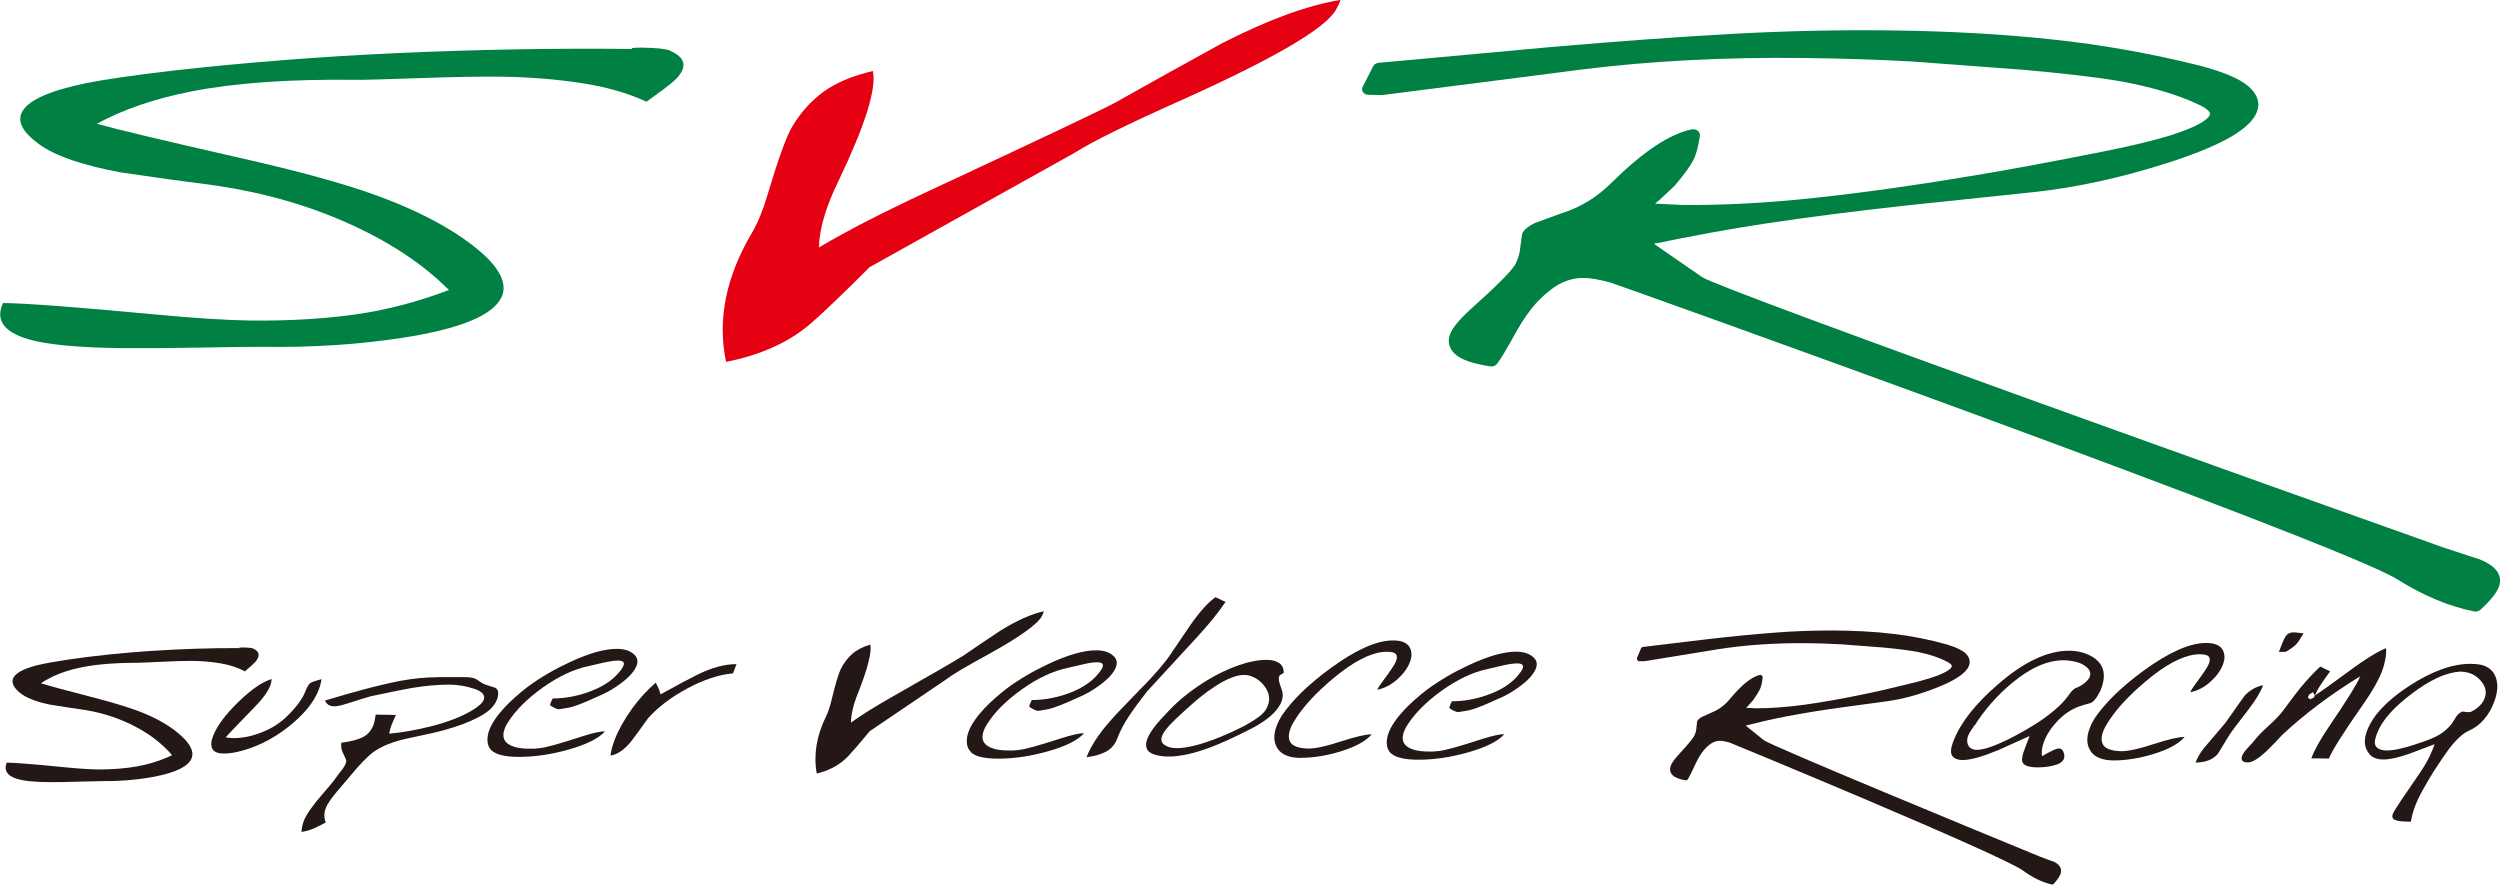 <?xml version="1.0" encoding="UTF-8"?>
<svg id="a" data-name="レイヤー 1" xmlns="http://www.w3.org/2000/svg" width="238.35" height="84.35" viewBox="0 0 238.35 84.35">
  <defs>
    <style>
      .b {
        fill: #008042;
      }

      .b, .c, .d {
        stroke-width: 0px;
      }

      .c {
        fill: #231815;
      }

      .d {
        fill: #e50012;
      }
    </style>
  </defs>
  <g>
    <path class="c" d="M22.66,71.68c-.48.11-.92.16-1.31.16-.58,0-.94-.15-1.1-.44-.16-.29-.14-.7.06-1.22.37-.97,1.18-2.05,2.42-3.26,1.24-1.2,2.3-1.93,3.18-2.18-.02.22-.08.43-.15.64-.21.54-.64,1.15-1.31,1.85-1.9,1.95-2.87,2.98-2.93,3.07.26.05.52.07.78.07.84,0,1.72-.18,2.66-.55.94-.37,1.73-.87,2.37-1.5.92-.88,1.52-1.7,1.81-2.46.16-.41.32-.67.5-.78.08-.05.41-.16,1.01-.33-.03.27-.11.6-.25.98-.47,1.24-1.46,2.44-2.96,3.61-1.5,1.17-3.1,1.95-4.78,2.34Z"/>
    <path class="c" d="M41.69,64.56h2.8c.48.01.84.11,1.08.3.25.19.49.33.74.42.25.09.54.18.88.28.27.13.36.4.28.83-.01.08-.04.18-.09.31-.13.33-.34.64-.63.91-.3.28-.69.54-1.18.79-.87.46-1.97.87-3.3,1.23-.69.19-1.78.43-3.27.74-1.49.31-2.63.76-3.44,1.36-.55.41-1.33,1.22-2.33,2.44-.11.14-.44.52-.97,1.14-.64.74-1.04,1.32-1.2,1.73-.18.47-.18.93,0,1.38-.43.22-.72.37-.89.45-.44.22-.92.37-1.43.45.02-.37.1-.71.22-1.05.24-.62.88-1.53,1.93-2.73.63-.71,1.06-1.25,1.3-1.62.19-.24.34-.44.47-.6.13-.17.22-.34.29-.51.04-.09.06-.19.06-.27,0-.09-.09-.32-.28-.68-.19-.36-.25-.71-.18-1.05.94-.12,1.63-.31,2.08-.55.45-.24.77-.62.97-1.13.09-.24.16-.57.22-1l1.93.03c-.2.42-.34.75-.43.99-.09.22-.16.49-.22.8,1.3-.12,2.63-.36,3.98-.7,1.64-.42,2.95-.93,3.93-1.52.62-.38.99-.71,1.11-1.01.17-.44-.13-.79-.9-1.05-.77-.26-1.55-.39-2.37-.4-1.09,0-2.33.11-3.71.34-.36.06-1.61.32-3.75.76-.15.03-.93.27-2.34.72-.52.17-.91.25-1.17.25-.44,0-.74-.18-.9-.55,1.68-.5,2.85-.84,3.52-1.01,1.51-.41,2.73-.69,3.67-.87,1.28-.23,2.46-.35,3.53-.34Z"/>
    <path class="c" d="M46.86,71.55c-.23-.24-.36-.53-.38-.87-.03-.34.03-.7.17-1.08.25-.66.75-1.4,1.5-2.2.6-.63,1.31-1.26,2.12-1.89,1.19-.88,2.53-1.67,4.01-2.36,1.84-.86,3.35-1.29,4.52-1.29.74,0,1.29.19,1.67.55.31.28.38.64.22,1.06-.21.54-.72,1.11-1.55,1.72-.72.53-1.45.94-2.17,1.22-.65.3-1.13.51-1.44.63-.57.23-1.02.38-1.37.44-.34.06-.63.11-.86.14-.12,0-.27-.04-.44-.13-.17-.09-.29-.16-.35-.2-.06-.05-.08-.1-.05-.17.07-.18.14-.35.23-.53,1.1,0,2.2-.19,3.33-.58,1.29-.45,2.27-1.06,2.94-1.84.25-.28.4-.51.48-.7.13-.33-.05-.49-.53-.49-.32,0-.75.06-1.3.18-.55.13-1.05.24-1.51.35-1.41.3-2.86.98-4.35,2.04-1.49,1.07-2.6,2.17-3.31,3.3-.14.22-.25.43-.32.62-.24.63-.14,1.11.29,1.43.44.32,1.12.48,2.06.48.14,0,.29,0,.45,0,.25-.03.43-.05.53-.05.56-.05,1.9-.42,4.04-1.12,1-.32,1.73-.49,2.19-.48-.6.67-1.74,1.24-3.42,1.72-1.68.48-3.27.71-4.76.71-1.33,0-2.21-.21-2.63-.62Z"/>
    <path class="c" d="M70.22,63.32l-.34.88c-1.36.12-2.81.61-4.36,1.44-1.55.84-2.79,1.78-3.73,2.83-.69.97-1.21,1.68-1.56,2.14-.66.84-1.34,1.32-2.03,1.43.06-.46.19-.95.39-1.48.36-.95.91-1.93,1.62-2.93.72-1,1.49-1.85,2.32-2.55.03.08.1.25.23.5.12.25.19.46.21.62,1.58-.87,2.75-1.49,3.51-1.87,1.37-.68,2.62-1.02,3.75-1.01Z"/>
    <path class="c" d="M92.56,71.69c-.23-.24-.36-.53-.38-.87-.03-.34.03-.7.17-1.08.25-.66.75-1.4,1.5-2.2.6-.63,1.31-1.26,2.12-1.89,1.19-.88,2.53-1.67,4.01-2.36,1.84-.86,3.35-1.29,4.52-1.29.74,0,1.29.18,1.67.55.31.29.38.64.22,1.06-.2.54-.72,1.11-1.55,1.72-.72.53-1.44.94-2.17,1.22-.65.3-1.13.51-1.44.63-.57.23-1.02.38-1.37.45-.34.06-.63.11-.86.14-.12,0-.27-.04-.44-.13-.18-.09-.29-.16-.36-.2-.06-.05-.08-.1-.06-.17.07-.18.14-.35.23-.53,1.09,0,2.2-.19,3.32-.57,1.29-.45,2.27-1.06,2.94-1.84.24-.28.4-.51.48-.7.13-.33-.05-.49-.53-.49-.32,0-.75.06-1.29.19-.55.13-1.05.24-1.51.35-1.41.3-2.86.98-4.35,2.04-1.49,1.06-2.6,2.17-3.31,3.3-.14.22-.25.43-.32.62-.24.63-.14,1.11.29,1.43.44.32,1.12.48,2.06.48.14,0,.29,0,.45,0,.25-.03.43-.05.53-.05.56-.05,1.9-.42,4.04-1.11,1-.32,1.73-.49,2.19-.49-.6.67-1.73,1.25-3.42,1.72-1.68.48-3.27.71-4.76.71-1.33,0-2.21-.21-2.62-.62Z"/>
    <path class="c" d="M116.84,57.39c-.65.97-1.52,2.05-2.61,3.24-3.13,3.39-4.75,5.16-4.86,5.28-.7.89-1.28,1.68-1.75,2.39-.47.71-.84,1.41-1.1,2.11-.21.56-.56.97-1.05,1.24-.49.27-1.12.45-1.88.54.38-1,1.09-2.1,2.13-3.31.53-.62,1.53-1.67,3-3.17,1.32-1.33,2.28-2.44,2.88-3.33.6-.89,1.24-1.83,1.92-2.83.87-1.24,1.66-2.11,2.37-2.62.08.05.16.09.25.12.38.19.62.3.71.33Z"/>
    <path class="c" d="M113.25,67.48c-.85.77-1.41,1.3-1.69,1.6-.41.46-.67.81-.76,1.06-.15.38-.07.67.22.88.29.2.67.31,1.15.31,1.01,0,2.39-.35,4.13-1.05,1.55-.63,2.76-1.25,3.64-1.88.24-.17.44-.35.59-.53.15-.18.26-.37.34-.58.24-.61.15-1.21-.26-1.8-.41-.58-.97-.96-1.66-1.12-.07-.01-.19-.02-.35-.02-.73,0-1.69.38-2.85,1.15-.82.54-1.65,1.2-2.49,1.98ZM122.39,64.16l-.38.21-.09.24c-.02.21.06.56.25,1.05.16.41.17.8.03,1.16l-.1.26c-.23.46-.6.89-1.09,1.29-.49.4-1.09.79-1.81,1.15-1.58.8-2.85,1.38-3.82,1.74-1.55.58-2.88.87-3.96.87-.48,0-.91-.06-1.32-.18-.4-.12-.66-.31-.76-.57-.11-.26-.09-.57.04-.93.15-.4.45-.87.9-1.42.23-.28.62-.72,1.18-1.29.87-.93,1.94-1.8,3.2-2.61,1.27-.82,2.54-1.43,3.83-1.83.38-.13.78-.22,1.17-.29.39-.07.75-.1,1.07-.1.52,0,.93.1,1.22.3.3.2.45.52.44.97Z"/>
    <path class="c" d="M124.05,72.26c-1.11,0-1.86-.3-2.24-.89-.39-.59-.42-1.31-.09-2.17.13-.35.3-.68.49-.98,1-1.48,2.55-2.98,4.64-4.51,2.42-1.77,4.42-2.66,5.98-2.65.77,0,1.29.21,1.54.61.25.41.27.89.05,1.46-.22.57-.62,1.12-1.2,1.64-.59.52-1.22.85-1.91.99.07-.17.26-.47.57-.88.71-.95,1.11-1.56,1.21-1.83.12-.3.12-.53,0-.68-.11-.15-.39-.23-.84-.23-.18,0-.32,0-.42.02-1.29.14-2.86.97-4.7,2.5-1.57,1.31-2.74,2.56-3.52,3.74-.14.21-.25.39-.35.57-.1.17-.17.34-.23.5-.18.47-.2.88-.05,1.21.15.33.54.55,1.17.64.26.03.46.05.6.05.67,0,1.7-.22,3.09-.68,1.39-.45,2.37-.68,2.94-.68-.55.65-1.56,1.2-3.03,1.65-1.34.4-2.57.59-3.7.59Z"/>
    <path class="c" d="M132.6,71.82c-.23-.24-.36-.53-.38-.87-.03-.34.03-.7.17-1.08.25-.66.75-1.4,1.5-2.2.6-.63,1.31-1.26,2.12-1.89,1.19-.88,2.53-1.67,4.01-2.36,1.84-.86,3.35-1.29,4.52-1.29.73,0,1.29.19,1.67.55.31.28.38.64.22,1.06-.21.53-.72,1.11-1.55,1.72-.72.53-1.44.94-2.17,1.22-.65.3-1.13.51-1.44.63-.57.23-1.02.38-1.37.44-.34.06-.63.11-.86.14-.12,0-.27-.05-.44-.13-.18-.09-.29-.16-.35-.2-.06-.05-.08-.1-.06-.17.07-.18.14-.35.23-.53,1.1,0,2.2-.19,3.33-.58,1.29-.45,2.27-1.06,2.94-1.84.24-.28.4-.51.48-.7.12-.33-.05-.49-.53-.49-.32,0-.75.06-1.29.18-.55.13-1.05.24-1.51.35-1.41.3-2.86.98-4.35,2.04-1.49,1.07-2.59,2.17-3.31,3.3-.14.22-.25.43-.32.62-.24.63-.14,1.11.29,1.43.43.32,1.12.48,2.06.48.14,0,.29,0,.45,0,.25-.03.43-.05.53-.05.55-.05,1.9-.42,4.04-1.12,1-.32,1.73-.49,2.19-.48-.6.67-1.73,1.24-3.42,1.72-1.68.48-3.27.71-4.76.71-1.33,0-2.21-.21-2.63-.62Z"/>
    <path class="c" d="M188.27,69.12c-.09.14-.21.31-.34.5-.13.19-.23.37-.3.55-.09.24-.1.49-.04.74.11.38.41.57.88.58.62,0,1.56-.31,2.83-.92.78-.38,1.64-.85,2.57-1.42.7-.43,1.35-.89,1.95-1.4.6-.5,1.05-.97,1.35-1.4.3-.43.54-.68.73-.75.19-.07.38-.16.57-.28.19-.12.36-.25.49-.39.13-.14.23-.28.27-.4.12-.32.04-.61-.23-.87-.28-.26-.63-.45-1.05-.55-.43-.1-.83-.16-1.2-.16-1.55,0-3.19.72-4.94,2.18-1.4,1.17-2.58,2.51-3.53,4.01ZM186.24,70.66c.66-1.73,2.07-3.54,4.25-5.42,2.47-2.14,4.72-3.2,6.77-3.2.81,0,1.55.19,2.2.56,1.1.66,1.39,1.67.87,3.04-.04.1-.07.19-.11.29-.09.13-.15.22-.17.29-.25.45-.5.72-.73.81-.42.1-.79.21-1.12.33-.75.28-1.43.74-2.03,1.37-.6.63-1.03,1.28-1.29,1.97-.2.53-.27.99-.19,1.39.4-.23.69-.38.87-.47.32-.17.57-.26.73-.26.24,0,.4.15.48.44.06.21.06.39,0,.54-.11.29-.42.5-.93.63-.51.13-1.03.19-1.57.19-.83,0-1.32-.17-1.45-.5-.09-.23-.03-.64.2-1.22l.25-.66c.06-.15.13-.35.23-.61-1,.46-1.98.9-2.97,1.34-1.52.63-2.65.95-3.39.95-.5,0-.84-.14-1.02-.41-.18-.27-.14-.73.11-1.38Z"/>
    <path class="c" d="M201.56,72.5c-1.11,0-1.86-.3-2.24-.89-.39-.59-.42-1.31-.09-2.17.13-.35.3-.67.49-.98,1-1.47,2.55-2.98,4.64-4.51,2.42-1.77,4.42-2.65,5.98-2.65.78,0,1.29.21,1.54.61.25.41.27.89.05,1.46-.22.57-.62,1.12-1.2,1.64-.58.52-1.22.85-1.91.99.06-.17.25-.47.56-.88.71-.95,1.11-1.56,1.21-1.83.12-.3.12-.53,0-.68-.11-.15-.39-.23-.84-.23-.18,0-.32,0-.42.02-1.29.14-2.86.97-4.7,2.51-1.56,1.31-2.74,2.56-3.52,3.74-.14.21-.25.4-.35.57-.1.17-.17.34-.24.5-.18.48-.2.88-.05,1.21.15.33.54.55,1.17.64.26.03.46.05.6.05.67,0,1.7-.22,3.09-.68,1.39-.45,2.38-.68,2.95-.68-.55.65-1.56,1.21-3.04,1.65-1.34.4-2.57.59-3.7.59Z"/>
    <path class="c" d="M217.62,61.27c.15-.39.3-.65.45-.78.15-.13.35-.2.61-.2.12,0,.27.01.46.04.19.02.35.04.48.06-.15.24-.29.46-.42.68-.14.22-.34.44-.63.66-.39.28-.62.42-.7.42-.32,0-.52,0-.6,0l.34-.88ZM212.17,68.92c1.18-1.68,1.8-2.56,1.87-2.64.53-.52,1.11-.84,1.73-.95-.25.67-.74,1.46-1.45,2.38-1.02,1.31-1.6,2.09-1.75,2.33-.38.62-.75,1.23-1.12,1.83-.47.55-1.18.83-2.13.83.18-.47.46-.95.84-1.42.65-.77,1.32-1.56,2-2.35Z"/>
    <path class="c" d="M220.15,66.22l-.12.3.22.15.37-.18.08-.2-.19-.3-.36.23ZM222.03,72.32l-1.67-.02c.31-.82.86-1.8,1.63-2.94,1.78-2.62,2.79-4.25,3.03-4.88-2.78,1.7-5.25,3.55-7.42,5.57-.61.66-1.11,1.18-1.51,1.56-.77.72-1.36,1.08-1.77,1.08-.28,0-.45-.06-.54-.18-.08-.12-.09-.27-.01-.46.07-.17.19-.37.39-.59.19-.22.42-.47.69-.76.29-.4.76-.88,1.4-1.47.65-.58,1.11-1.07,1.39-1.44.85-1.15,1.41-1.89,1.67-2.2.62-.76,1.26-1.43,1.9-2.04.31.16.63.31.95.45-.42.57-.7.97-.84,1.19-.27.39-.47.76-.6,1.1.52-.32,1.63-1.12,3.35-2.39,1.38-1.02,2.52-1.73,3.42-2.11.04.67-.09,1.41-.39,2.21-.33.86-.91,1.88-1.74,3.07-1.93,2.76-3.04,4.51-3.32,5.25Z"/>
    <path class="c" d="M226.56,70.11c-.19.51-.19.88,0,1.1.19.22.52.34.97.34.36,0,.75-.05,1.17-.14.43-.09.91-.23,1.45-.4,1.15-.37,1.96-.68,2.41-.96.45-.27.85-.62,1.19-1.05.19-.29.34-.52.44-.69.11-.18.28-.33.53-.46.05-.02.18,0,.41.03.23.03.38.02.46-.02.66-.33,1.09-.76,1.29-1.27.23-.6.1-1.18-.4-1.73-.49-.55-1.15-.83-1.96-.83-1.33.09-2.86.8-4.6,2.12-1.74,1.32-2.82,2.55-3.26,3.7l-.1.26ZM225.88,71.87c-.24-.3-.38-.64-.41-1-.03-.37.04-.77.21-1.22.56-1.46,1.91-2.89,4.05-4.28,2.15-1.39,4.09-2.09,5.84-2.08.3,0,.59.03.87.07.81.16,1.33.61,1.55,1.34.19.65.12,1.41-.22,2.28-.22.59-.53,1.12-.94,1.6-.4.48-.89.84-1.45,1.09-.56.24-1.19.82-1.9,1.74-.36.48-.86,1.22-1.51,2.23-.32.52-.64,1.07-.96,1.64-.32.57-.56,1.08-.74,1.54-.19.49-.33,1-.42,1.52-.78,0-1.28-.06-1.52-.17-.23-.11-.3-.3-.2-.57.05-.13.16-.33.35-.61.18-.27.33-.5.44-.68.54-.79,1.1-1.62,1.71-2.5.6-.88,1.02-1.64,1.27-2.29.1-.26.17-.44.22-.57-.81.3-1.61.61-2.41.91-1.04.37-1.86.55-2.48.55-.62,0-1.07-.19-1.37-.55Z"/>
    <path class="c" d="M24.18,61.85c.42.21.56.49.43.84-.06.15-.16.31-.31.46-.14.15-.46.44-.95.86-.66-.36-1.44-.62-2.34-.77-.9-.15-1.85-.23-2.84-.23-.7,0-1.66.03-2.88.09-1.22.06-1.95.09-2.2.09-2.36,0-4.31.18-5.85.55-1.29.31-2.4.78-3.34,1.4.69.22,2.36.68,5.01,1.36,2.13.55,3.77,1.06,4.9,1.54,1.67.7,2.96,1.54,3.86,2.5.59.66.8,1.24.6,1.74-.3.78-1.47,1.36-3.51,1.76-1.51.29-3.14.44-4.91.43-.35,0-1.1.02-2.26.05-1.16.04-2.09.05-2.78.05-1.52,0-2.61-.12-3.27-.34-.88-.3-1.18-.8-.91-1.52.79,0,2.6.15,5.43.43,1.41.14,2.53.21,3.35.22,1.31,0,2.53-.09,3.65-.29,1.12-.2,2.24-.55,3.35-1.07-.91-1.06-2.08-1.98-3.52-2.73-1.44-.76-3.01-1.28-4.71-1.57-1.16-.16-2.29-.34-3.41-.52-1.36-.28-2.33-.67-2.9-1.15-.57-.48-.78-.93-.63-1.33.19-.5.94-.92,2.23-1.26.72-.18,1.73-.36,3.05-.56,2.56-.37,5.23-.65,8.01-.83,2.78-.18,5.54-.27,8.28-.26-.02-.02,0-.04.06-.05.05,0,.14-.01.27-.01.52,0,.87.04,1.04.12Z"/>
    <path class="c" d="M91.65,62.64c1.21-.83,2.44-1.66,3.69-2.49,1.61-1,3-1.62,4.18-1.87-.02.1-.07.24-.17.43-.39.79-2.19,2.07-5.42,3.84-1.91,1.04-3.16,1.79-3.76,2.25-2.42,1.64-4.83,3.27-7.25,4.91-.91,1.1-1.59,1.89-2.04,2.37-.77.81-1.77,1.37-3.01,1.67-.32-1.77-.03-3.58.88-5.44.2-.41.38-.93.53-1.57.37-1.53.66-2.5.86-2.91.29-.6.66-1.09,1.1-1.48.44-.39,1.02-.68,1.74-.9.14.74-.25,2.28-1.17,4.61-.45,1.11-.67,2.05-.68,2.83.96-.69,2.24-1.49,3.83-2.4,4-2.27,6.23-3.56,6.69-3.87Z"/>
    <path class="c" d="M195.71,82.13s-1.22-.46-1.22-.46c-5.05-2.07-25.61-10.55-26.33-11.1,0,0-1.11-.9-1.72-1.39,1.32-.34,2.66-.65,3.98-.9,1.48-.28,3.11-.55,4.85-.79l4.63-.63c1.46-.2,3.01-.62,4.6-1.24,1.87-.72,2.92-1.42,3.21-2.12.05-.12.08-.25.08-.4,0-.24-.09-.51-.37-.79-.32-.31-.9-.59-1.75-.85-1.69-.48-3.44-.83-5.19-1.03-1.75-.21-3.69-.31-5.74-.32-1.84,0-3.72.06-5.59.21-1.88.14-4.04.35-6.44.63l-6.07.73c-.09.01-.16.06-.19.15l-.37.88c-.03.07-.02.16.02.22.04.07.12.11.2.11h.49s7.06-1.15,7.06-1.15c2.42-.38,5.05-.57,7.82-.57,1.39,0,2.71.04,3.9.11l3.92.3c1.41.13,2.53.28,3.32.42,1.13.23,2.08.54,2.82.94.2.1.52.3.45.47-.06.15-.33.46-1.42.87-.58.21-1.3.43-2.14.64-2.04.51-3.68.89-4.89,1.13-1.97.41-3.82.74-5.52.98-1.7.23-3.27.35-4.69.35,0,0-.51-.03-.95-.05.07-.07.17-.16.17-.16l.53-.6c.34-.49.55-.84.65-1.08.1-.24.18-.58.23-1.04,0,0,0-.02,0-.02,0-.07-.03-.13-.08-.18-.06-.05-.14-.07-.21-.05-.79.2-1.72.95-2.84,2.3-.5.6-1.08,1.03-1.73,1.28l-.96.43c-.22.13-.36.27-.43.43l-.06.56c-.01.24-.07.49-.17.72-.08.19-.4.66-1.48,1.82-.42.45-.67.8-.78,1.06-.19.45-.03.76.14.94.22.23.62.4,1.24.5.1.02.19-.03.24-.11.14-.23.36-.67.64-1.28.27-.59.54-1.07.82-1.41.28-.34.55-.59.81-.74.25-.15.51-.22.77-.22.26,0,.58.06.96.18.19.06,25.84,10.66,27.94,12.19.92.67,1.84,1.12,2.72,1.32.08.02.17,0,.23-.07.3-.34.5-.63.61-.88.04-.09.07-.22.07-.35,0-.29-.16-.64-.78-.91Z"/>
  </g>
  <g>
    <path class="b" d="M63.89,4.84c1.12.49,1.5,1.13,1.14,1.9-.16.34-.44.69-.83,1.03-.39.34-1.25.99-2.56,1.93-1.77-.83-3.87-1.43-6.29-1.79-2.43-.37-4.98-.57-7.66-.6-1.88-.02-4.46.02-7.74.14-3.29.11-5.27.17-5.93.16-6.37-.08-11.63.29-15.78,1.11-3.49.68-6.49,1.71-9.01,3.08,1.84.52,6.33,1.59,13.46,3.21,5.73,1.29,10.12,2.5,13.17,3.61,4.49,1.64,7.95,3.55,10.36,5.75,1.59,1.51,2.12,2.83,1.6,3.95-.81,1.75-3.98,3.05-9.48,3.89-4.06.63-8.47.92-13.23.86-.94-.01-2.97.01-6.09.07-3.12.06-5.62.07-7.5.05-4.09-.05-7.02-.33-8.8-.84-2.37-.7-3.18-1.85-2.43-3.46,2.14.02,7.01.39,14.61,1.1,3.8.36,6.81.54,9.01.57,3.54.04,6.82-.15,9.84-.56,3.02-.42,6.03-1.2,9.05-2.35-2.43-2.44-5.57-4.53-9.43-6.28-3.86-1.75-8.08-2.97-12.66-3.66-3.11-.4-6.17-.82-9.19-1.27-3.65-.68-6.25-1.57-7.78-2.68-1.54-1.11-2.09-2.11-1.67-3.02.52-1.13,2.54-2.06,6.04-2.79,1.93-.39,4.67-.78,8.23-1.2,6.9-.78,14.1-1.35,21.6-1.69,7.5-.34,14.94-.47,22.31-.39-.05-.05,0-.08.15-.1.14-.02.39-.03.72-.03,1.4.02,2.34.11,2.79.29Z"/>
    <path class="d" d="M106.53,9.67c3.28-1.85,6.6-3.69,9.97-5.54,4.35-2.23,8.11-3.61,11.3-4.14-.05.22-.2.54-.45.98-1.05,1.78-5.95,4.64-14.67,8.56-5.16,2.3-8.55,3.97-10.16,5-6.54,3.65-13.07,7.29-19.61,10.94-2.47,2.47-4.32,4.24-5.55,5.32-2.09,1.82-4.8,3.05-8.14,3.71-.84-4.01-.01-8.11,2.47-12.3.54-.92,1.03-2.1,1.46-3.54,1.03-3.46,1.82-5.65,2.37-6.57.8-1.35,1.79-2.46,2.98-3.33,1.19-.87,2.76-1.53,4.72-1.99.36,1.68-.73,5.15-3.25,10.42-1.23,2.5-1.86,4.64-1.89,6.4,2.6-1.55,6.05-3.32,10.36-5.33,10.82-5.04,16.85-7.9,18.1-8.59Z"/>
    <path class="b" d="M236.26,53.28s-3.27-1.07-3.27-1.07c-13.56-4.81-68.78-24.52-70.71-25.79,0,0-2.99-2.07-4.6-3.18,3.57-.73,7.18-1.41,10.72-1.94,4-.6,8.4-1.16,13.07-1.68l12.48-1.31c3.94-.42,8.12-1.33,12.43-2.69,5.04-1.59,7.89-3.14,8.69-4.72.13-.26.23-.57.24-.91,0-.54-.23-1.16-.98-1.79-.86-.72-2.4-1.37-4.71-1.97-4.55-1.13-9.24-1.97-13.97-2.47-4.72-.51-9.92-.8-15.45-.86-4.95-.06-10.01.05-15.06.33-5.05.28-10.89.7-17.35,1.26,0,0-16.35,1.5-16.35,1.5-.23.02-.43.14-.52.32l-1.01,1.98c-.08.17-.06.36.05.51.12.15.31.24.53.24l1.31.02c.11,0,19.05-2.44,19.05-2.44,6.52-.81,13.61-1.18,21.07-1.09,3.75.04,7.29.16,10.5.34l10.55.79c3.79.34,6.8.69,8.93,1.04,3.04.54,5.59,1.28,7.57,2.2.54.24,1.4.7,1.2,1.09-.17.34-.9,1.03-3.85,1.95-1.56.47-3.5.94-5.76,1.4-5.5,1.1-9.94,1.92-13.2,2.45-5.3.89-10.31,1.59-14.89,2.08-4.57.49-8.82.71-12.63.67,0,0-1.38-.07-2.55-.13.19-.15.44-.36.44-.36l1.44-1.35c.92-1.09,1.5-1.89,1.77-2.43.28-.54.48-1.31.63-2.34,0-.02,0-.04,0-.06,0-.15-.08-.3-.22-.41-.16-.12-.37-.16-.58-.12-2.12.44-4.63,2.12-7.69,5.14-1.35,1.34-2.93,2.3-4.7,2.85,0,0-2.59.95-2.59.95-.59.29-.97.61-1.16.97,0,0-.18,1.26-.18,1.26-.03.55-.18,1.1-.45,1.63-.21.42-1.08,1.47-4.02,4.09-1.13,1.01-1.82,1.8-2.12,2.39-.52,1.02-.08,1.72.37,2.14.58.53,1.67.91,3.34,1.17.26.04.52-.06.66-.24.39-.53.97-1.5,1.73-2.88.73-1.33,1.49-2.4,2.25-3.18.75-.76,1.48-1.32,2.18-1.66.67-.32,1.37-.48,2.07-.47.69,0,1.56.16,2.58.44.52.13,69.41,24.78,75.03,28.3,2.47,1.55,4.93,2.58,7.3,3.05.23.05.46-.02.62-.16.83-.76,1.37-1.4,1.66-1.97.11-.22.2-.49.21-.8,0-.66-.42-1.46-2.09-2.08Z"/>
  </g>
</svg>